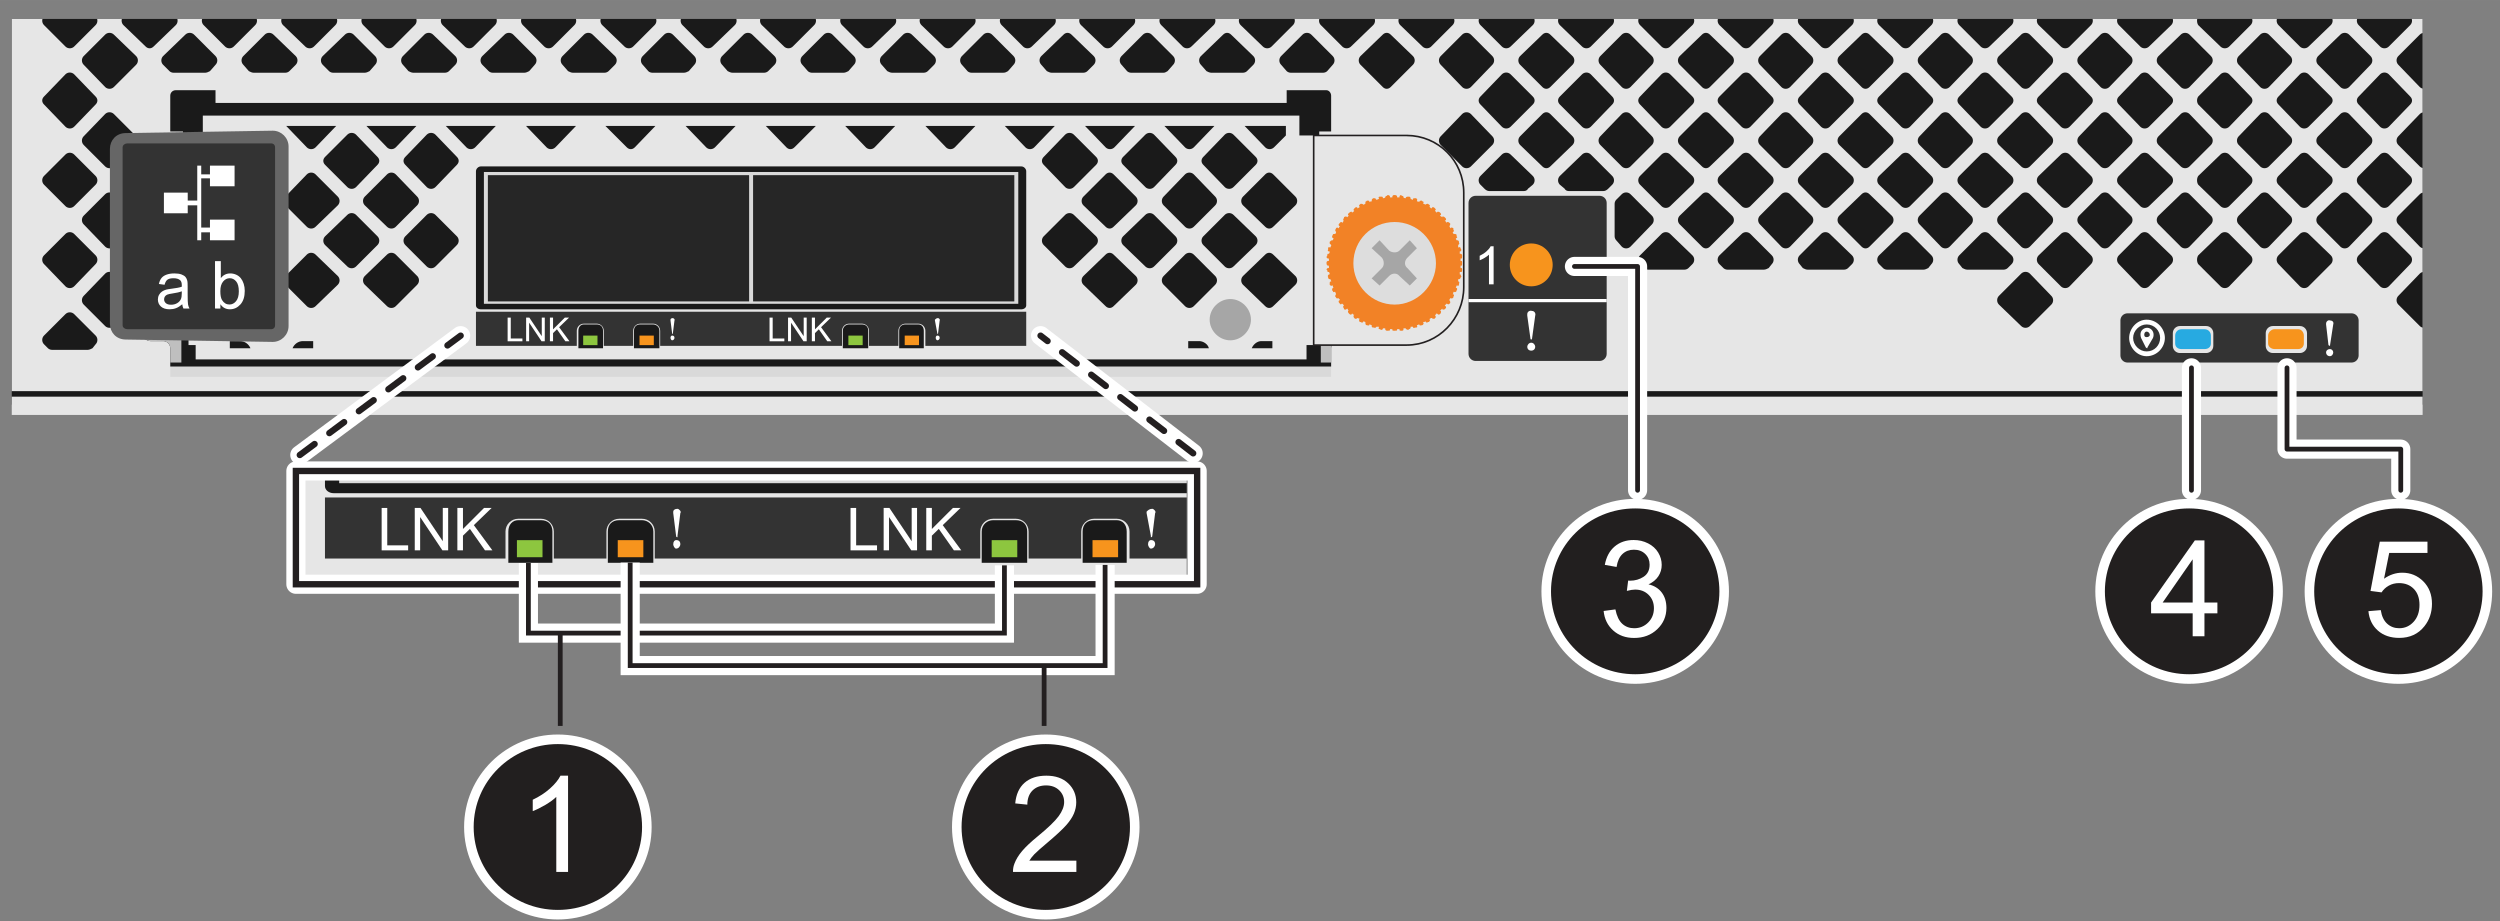 <?xml version="1.0" encoding="UTF-8"?><svg xmlns="http://www.w3.org/2000/svg" width="5.444in" height="2.006in" xmlns:xlink="http://www.w3.org/1999/xlink" viewBox="0 0 391.977 144.431"><rect x="0" y="0" width="391.977" height="144.431" fill="#808080" stroke="none"/><defs><clipPath id="b"><rect x="1.845" y="2.965" width="378" height="63.585" fill="none"/></clipPath><clipPath id="d"><rect x="46.182" y="73.602" width="139.898" height="17.484" fill="none"/></clipPath></defs><g id="a"><g clip-path="url(#b)"><rect x="-.211" y="-4.538" width="386.948" height="67.979" fill="#1a1a1a"/><path d="M386.774,62.196H-.828v2.863h387.601v-2.863Z" fill="#e6e6e6" fill-rule="evenodd"/><path d="M386.52-4.148H-.57v61.613h1.992v1.618h385.099V-4.148ZM-.996,61.325h387.815v-2.241H-.996v2.241Z" fill="#e6e6e6" fill-rule="evenodd"/><path d="M26.695,59.084h182.016v-1.618H26.695v1.618Z" fill="#d9d9d9" fill-rule="evenodd"/><path d="M33.791,14.14h-6.225c-.498,0-.871.373-.871.872v5.602h1.992v20.791h-1.992v3.112c0,.622-.498,1.12-1.121,1.12h-1.992c-.622,0-1.121.498-1.121,1.121v5.602c0,.622.498,1.12,1.121,1.12h1.992c.622,0,1.121.498,1.121,1.121v2.863h182.016v-2.863c0-.622.498-1.121,1.121-1.121h1.992c.623,0,1.121-.498,1.121-1.12v-5.602c0-.622-.498-1.121-1.121-1.121h-1.992c-.622,0-1.121-.498-1.121-1.12v-3.112h-1.867v-20.791h1.867v-5.602c0-.498-.373-.872-.747-.872h-6.225v1.992H33.791v-1.992" fill="#1a1a1a" fill-rule="evenodd"/><path d="M28.438,47.132v-3.486c0-.498-.373-.872-.871-.872h-.872v1.743c0,.623-.498,1.121-1.121,1.121h-1.992c-.622,0-1.121.498-1.121,1.121v5.602c0,.623.498,1.121,1.121,1.121h1.992c.623,0,1.121.498,1.121,1.121v2.241h1.743v-4.855h-4.482v-4.855h4.482M207.092,51.988v4.855h1.618v-2.241c0-.623.498-1.121,1.121-1.121h1.992c.622,0,1.121-.498,1.121-1.121v-5.602c0-.623-.498-1.121-1.121-1.121h-1.992c-.623,0-1.121-.498-1.121-1.121v-1.743h-.747c-.498,0-.872.373-.872.872v3.486h4.482v4.855h-4.482Z" fill="#bfbfbf" fill-rule="evenodd"/><path d="M280.671,38.666l3.361-3.486c.373-.373.373-.996,0-1.369l-3.361-3.361c-.373-.373-.996-.373-1.369,0l-3.361,3.361c-.373.373-.373.996,0,1.369l3.361,3.486c.373.373.996.373,1.369,0ZM280.671,26.092l3.361-3.361c.373-.373.373-.996,0-1.369l-3.361-3.486c-.373-.373-.996-.373-1.369,0l-3.361,3.486c-.373.373-.373.996,0,1.369l3.361,3.361c.373.373.996.373,1.369,0ZM280.671,13.642l3.361-3.486c.373-.373.373-.996,0-1.369l-3.361-3.361c-.373-.373-.996-.373-1.369,0l-3.361,3.361c-.373.373-.373.996,0,1.369l3.361,3.486c.373.373.996.373,1.369,0ZM380.767,38.666l3.486-3.486c.374-.373.374-.996,0-1.369l-3.486-3.361c-.373-.373-.996-.373-1.369,0l-3.362,3.361c-.373.373-.373.996,0,1.369l3.362,3.486c.373.373.996.373,1.369,0ZM380.767,13.642l3.486-3.486c.374-.373.374-.996,0-1.369l-3.486-3.361c-.373-.373-.996-.373-1.369,0l-3.362,3.361c-.373.373-.373.996,0,1.369l3.362,3.486c.373.373.996.373,1.369,0ZM380.767,26.092l3.486-3.361c.374-.373.374-.996,0-1.369l-3.486-3.486c-.373-.373-.996-.373-1.369,0l-3.362,3.486c-.373.373-.373.996,0,1.369l3.362,3.361c.373.373.996.373,1.369,0ZM380.767,51.116l3.486-3.361c.374-.373.374-.996,0-1.369l-3.486-3.486c-.373-.373-.996-.373-1.369,0l-3.362,3.486c-.373.373-.373.996,0,1.369l3.362,3.361c.373.373.996.373,1.369,0ZM374.542,19.867l3.361-3.486c.374-.373.374-.872,0-1.245l-3.361-3.486c-.373-.373-.996-.373-1.369,0l-3.362,3.486c-.373.373-.373.872,0,1.245l3.362,3.486c.373.373.996.373,1.369,0ZM374.542,32.317l3.361-3.361c.374-.373.374-.996,0-1.369l-3.361-3.361c-.373-.373-.996-.373-1.369,0l-3.362,3.361c-.373.373-.373.996,0,1.369l3.362,3.361c.373.373.996.373,1.369,0ZM374.542,44.891l3.361-3.486c.374-.373.374-.996,0-1.369l-3.361-3.361c-.373-.373-.996-.373-1.369,0l-3.362,3.361c-.373.373-.373.996,0,1.369l3.362,3.486c.373.373.996.373,1.369,0ZM368.317,13.642l3.361-3.486c.374-.373.374-.996,0-1.369l-3.361-3.361c-.373-.373-.996-.373-1.369,0l-3.486,3.361c-.373.373-.373.996,0,1.369l3.486,3.486c.373.373.996.373,1.369,0ZM368.317,38.666l3.361-3.486c.374-.373.374-.996,0-1.369l-3.361-3.361c-.373-.373-.996-.373-1.369,0l-3.486,3.361c-.373.373-.373.996,0,1.369l3.486,3.486c.373.373.996.373,1.369,0ZM368.317,26.092l3.361-3.361c.374-.373.374-.996,0-1.369l-3.361-3.486c-.373-.373-.996-.373-1.369,0l-3.486,3.486c-.373.373-.373.996,0,1.369l3.486,3.361c.373.373.996.373,1.369,0ZM374.542,7.293l3.361-3.361c.374-.373.374-.996,0-1.369l-3.361-3.361c-.373-.373-.996-.373-1.369,0l-3.362,3.361c-.373.373-.373.996,0,1.369l3.362,3.361c.373.373.996.373,1.369,0ZM361.968,32.317l3.486-3.361c.374-.373.374-.996,0-1.369l-3.486-3.361c-.373-.373-.996-.373-1.369,0l-3.361,3.361c-.373.373-.373.996,0,1.369l3.361,3.361c.374.373.996.373,1.369,0ZM361.968,19.867l3.486-3.486c.374-.373.374-.872,0-1.245l-3.486-3.486c-.373-.373-.996-.373-1.369,0l-3.361,3.486c-.373.373-.373.872,0,1.245l3.361,3.486c.374.373.996.373,1.369,0ZM361.968,44.891l3.486-3.486c.374-.373.374-.996,0-1.369l-3.486-3.361c-.373-.373-.996-.373-1.369,0l-3.361,3.361c-.373.373-.373.996,0,1.369l3.361,3.486c.374.373.996.373,1.369,0ZM355.743,38.666l3.361-3.486c.374-.373.374-.996,0-1.369l-3.361-3.361c-.373-.373-.996-.373-1.369,0l-3.361,3.361c-.373.373-.373.996,0,1.369l3.361,3.486c.374.373.996.373,1.369,0ZM355.743,26.092l3.361-3.361c.374-.373.374-.996,0-1.369l-3.361-3.486c-.373-.373-.996-.373-1.369,0l-3.361,3.486c-.373.373-.373.996,0,1.369l3.361,3.361c.374.373.996.373,1.369,0ZM355.743,13.642l3.361-3.486c.374-.373.374-.996,0-1.369l-3.361-3.361c-.373-.373-.996-.373-1.369,0l-3.361,3.361c-.373.373-.373.996,0,1.369l3.361,3.486c.374.373.996.373,1.369,0ZM361.968,7.293l3.486-3.361c.374-.373.374-.996,0-1.369l-3.486-3.361c-.373-.373-.996-.373-1.369,0l-3.361,3.361c-.373.373-.373.996,0,1.369l3.361,3.361c.374.373.996.373,1.369,0ZM349.518,32.317l3.361-3.361c.374-.373.374-.996,0-1.369l-3.361-3.361c-.373-.373-.996-.373-1.369,0l-3.486,3.361c-.249.373-.249.996,0,1.369l3.486,3.361c.374.373.996.373,1.369,0ZM349.518,19.867l3.361-3.486c.374-.373.374-.872,0-1.245l-3.361-3.486c-.373-.373-.996-.373-1.369,0l-3.486,3.486c-.249.373-.249.872,0,1.245l3.486,3.486c.374.373.996.373,1.369,0ZM349.518,44.891l3.361-3.486c.374-.373.374-.996,0-1.369l-3.361-3.361c-.373-.373-.996-.373-1.369,0l-3.486,3.361c-.249.373-.249.996,0,1.369l3.486,3.486c.374.373.996.373,1.369,0ZM343.293,13.642l3.361-3.486c.374-.373.374-.996,0-1.369l-3.361-3.361c-.373-.373-.996-.373-1.369,0l-3.486,3.361c-.373.373-.373.996,0,1.369l3.486,3.486c.374.373.996.373,1.369,0ZM343.293,26.092l3.361-3.361c.374-.373.374-.996,0-1.369l-3.361-3.486c-.373-.373-.996-.373-1.369,0l-3.486,3.486c-.373.373-.373.996,0,1.369l3.486,3.361c.374.373.996.373,1.369,0ZM343.293,38.666l3.361-3.486c.374-.373.374-.996,0-1.369l-3.361-3.361c-.373-.373-.996-.373-1.369,0l-3.486,3.361c-.373.373-.373.996,0,1.369l3.486,3.486c.374.373.996.373,1.369,0ZM349.518,7.293l3.361-3.361c.374-.373.374-.996,0-1.369l-3.361-3.361c-.373-.373-.996-.373-1.369,0l-3.486,3.361c-.249.373-.249.996,0,1.369l3.486,3.361c.374.373.996.373,1.369,0ZM336.944,32.317l3.486-3.361c.374-.373.374-.996,0-1.369l-3.486-3.361c-.373-.373-.996-.373-1.369,0l-3.361,3.361c-.373.373-.373.996,0,1.369l3.361,3.361c.374.373.996.373,1.369,0ZM336.944,44.891l3.486-3.486c.374-.373.374-.996,0-1.369l-3.486-3.361c-.373-.373-.996-.373-1.369,0l-3.361,3.361c-.373.373-.373.996,0,1.369l3.361,3.486c.374.373.996.373,1.369,0ZM330.719,13.642l3.361-3.486c.374-.373.374-.996,0-1.369l-3.361-3.361c-.373-.373-.996-.373-1.369,0l-3.361,3.361c-.373.373-.373.996,0,1.369l3.361,3.486c.374.373.996.373,1.369,0ZM324.494,19.867l3.361-3.486c.374-.373.374-.872,0-1.245l-3.361-3.486c-.373-.373-.996-.373-1.369,0l-3.486,3.486c-.373.373-.373.872,0,1.245l3.486,3.486c.374.373.996.373,1.369,0ZM324.494,7.293l3.361-3.361c.374-.373.374-.996,0-1.369l-3.361-3.361c-.373-.373-.996-.373-1.369,0l-3.486,3.361c-.373.373-.373.996,0,1.369l3.486,3.361c.374.373.996.373,1.369,0ZM318.269,13.642l3.361-3.486c.374-.373.374-.996,0-1.369l-3.361-3.361c-.373-.373-.996-.373-1.369,0l-3.486,3.361c-.373.373-.373.996,0,1.369l3.486,3.486c.374.373.996.373,1.369,0ZM311.92,19.867l3.486-3.486c.374-.373.374-.872,0-1.245l-3.486-3.486c-.373-.373-.996-.373-1.369,0l-3.361,3.486c-.373.373-.373.872,0,1.245l3.361,3.486c.373.373.996.373,1.369,0ZM311.92,7.293l3.486-3.361c.374-.373.374-.996,0-1.369l-3.486-3.361c-.373-.373-.996-.373-1.369,0l-3.361,3.361c-.373.373-.373.996,0,1.369l3.361,3.361c.373.373.996.373,1.369,0ZM305.695,13.642l3.361-3.486c.373-.373.373-.996,0-1.369l-3.361-3.361c-.373-.373-.996-.373-1.369,0l-3.361,3.361c-.373.373-.373.996,0,1.369l3.361,3.486c.373.373.996.373,1.369,0ZM330.719,38.666l3.361-3.486c.374-.373.374-.996,0-1.369l-3.361-3.361c-.373-.373-.996-.373-1.369,0l-3.361,3.361c-.373.373-.373.996,0,1.369l3.361,3.486c.374.373.996.373,1.369,0ZM324.494,44.891l3.361-3.486c.374-.373.374-.996,0-1.369l-3.361-3.361c-.373-.373-.996-.373-1.369,0l-3.486,3.361c-.373.373-.373.996,0,1.369l3.486,3.486c.374.373.996.373,1.369,0ZM318.269,38.666l3.361-3.486c.374-.373.374-.996,0-1.369l-3.361-3.361c-.373-.373-.996-.373-1.369,0l-3.486,3.361c-.373.373-.373.996,0,1.369l3.486,3.486c.374.373.996.373,1.369,0ZM318.269,51.116l3.361-3.361c.374-.373.374-.996,0-1.369l-3.361-3.486c-.373-.373-.996-.373-1.369,0l-3.486,3.486c-.373.373-.373.996,0,1.369l3.486,3.361c.374.373.996.373,1.369,0ZM311.92,32.317l3.486-3.361c.374-.373.374-.996,0-1.369l-3.486-3.361c-.373-.373-.996-.373-1.369,0l-3.361,3.361c-.373.373-.373.996,0,1.369l3.361,3.361c.373.373.996.373,1.369,0ZM305.695,26.092l3.361-3.361c.373-.373.373-.996,0-1.369l-3.361-3.486c-.373-.373-.996-.373-1.369,0l-3.361,3.486c-.373.373-.373.996,0,1.369l3.361,3.361c.373.373.996.373,1.369,0ZM308.434,42.277h5.727c.249,0,.498-.125.622-.249l.622-.622c.374-.373.374-.996,0-1.369l-3.486-3.361c-.373-.373-.996-.373-1.369,0l-3.361,3.361c-.373.373-.373.996,0,1.369l.498.622c.249.124.498.249.747.249ZM305.695,38.666l3.361-3.486c.373-.373.373-.996,0-1.369l-3.361-3.361c-.373-.373-.996-.373-1.369,0l-3.361,3.361c-.373.373-.373.996,0,1.369l3.361,3.486c.373.373.996.373,1.369,0ZM330.719,26.092l3.361-3.361c.374-.373.374-.996,0-1.369l-3.361-3.486c-.373-.373-.996-.373-1.369,0l-3.361,3.486c-.373.373-.373.996,0,1.369l3.361,3.361c.374.373.996.373,1.369,0ZM324.494,32.317l3.361-3.361c.374-.373.374-.996,0-1.369l-3.361-3.361c-.373-.373-.996-.373-1.369,0l-3.486,3.361c-.373.373-.373.996,0,1.369l3.486,3.361c.374.373.996.373,1.369,0ZM318.269,26.092l3.361-3.361c.374-.373.374-.996,0-1.369l-3.361-3.486c-.373-.373-.996-.373-1.369,0l-3.486,3.486c-.373.373-.373.996,0,1.369l3.486,3.361c.374.373.996.373,1.369,0ZM336.944,7.293l3.486-3.361c.374-.373.374-.996,0-1.369l-3.486-3.361c-.373-.373-.996-.373-1.369,0l-3.361,3.361c-.373.373-.373.996,0,1.369l3.361,3.361c.374.373.996.373,1.369,0ZM336.944,19.867l3.486-3.486c.374-.373.374-.872,0-1.245l-3.486-3.486c-.373-.373-.996-.373-1.369,0l-3.361,3.486c-.373.373-.373.872,0,1.245l3.361,3.486c.374.373.996.373,1.369,0ZM302.334,42.028l.498-.622c.373-.373.373-.996,0-1.369l-3.361-3.361c-.373-.373-.996-.373-1.369,0l-3.486,3.361c-.373.373-.373.996,0,1.369l.622.622c.124.124.374.249.623.249h5.727c.249,0,.498-.125.747-.249ZM299.47,19.867l3.361-3.486c.373-.373.373-.872,0-1.245l-3.361-3.486c-.373-.373-.996-.373-1.369,0l-3.486,3.486c-.373.373-.373.872,0,1.245l3.486,3.486c.373.373.996.373,1.369,0ZM299.47,32.317l3.361-3.361c.373-.373.373-.996,0-1.369l-3.361-3.361c-.373-.373-.996-.373-1.369,0l-3.486,3.361c-.373.373-.373.996,0,1.369l3.486,3.361c.373.373.996.373,1.369,0ZM293.121,13.642l3.486-3.486c.373-.373.373-.996,0-1.369l-3.486-3.361c-.373-.373-.872-.373-1.245,0l-3.486,3.361c-.373.373-.373.996,0,1.369l3.486,3.486c.373.373.872.373,1.245,0ZM293.121,38.666l3.486-3.486c.373-.373.373-.996,0-1.369l-3.486-3.361c-.373-.373-.872-.373-1.245,0l-3.486,3.361c-.373.373-.373.996,0,1.369l3.486,3.486c.373.373.872.373,1.245,0ZM299.47,7.293l3.361-3.361c.373-.373.373-.996,0-1.369l-3.361-3.361c-.373-.373-.996-.373-1.369,0l-3.486,3.361c-.373.373-.373.996,0,1.369l3.486,3.361c.373.373.996.373,1.369,0ZM293.121,26.092l3.486-3.361c.373-.373.373-.996,0-1.369l-3.486-3.486c-.373-.373-.872-.373-1.245,0l-3.486,3.486c-.373.373-.373.996,0,1.369l3.486,3.361c.373.373.872.373,1.245,0ZM286.896,32.317l3.486-3.361c.373-.373.373-.996,0-1.369l-3.486-3.361c-.373-.373-.996-.373-1.369,0l-3.361,3.361c-.373.373-.373.996,0,1.369l3.361,3.361c.373.373.996.373,1.369,0ZM286.896,7.293l3.486-3.361c.373-.373.373-.996,0-1.369l-3.486-3.361c-.373-.373-.996-.373-1.369,0l-3.361,3.361c-.373.373-.373.996,0,1.369l3.361,3.361c.373.373.996.373,1.369,0ZM286.896,19.867l3.486-3.486c.373-.373.373-.872,0-1.245l-3.486-3.486c-.373-.373-.996-.373-1.369,0l-3.361,3.486c-.373.373-.373.872,0,1.245l3.361,3.486c.373.373.996.373,1.369,0ZM289.759,42.028l.622-.622c.373-.373.373-.996,0-1.369l-3.486-3.361c-.373-.373-.996-.373-1.369,0l-3.361,3.361c-.373.373-.373.996,0,1.369l.498.622c.249.124.498.249.747.249h5.727c.249,0,.498-.125.623-.249Z" fill="#1a1a1a" fill-rule="evenodd"/><path d="M152.313,11.401h4.98c.374,0,.498-.124.747-.249l.871-.996c.374-.373.374-.996,0-1.369l-3.361-3.361c-.373-.373-.996-.373-1.369,0l-3.361,3.361c-.373.374-.373.996,0,1.369l.871.996c.124.124.374.249.622.249M149.325,7.293l3.361-3.362c.374-.373.374-.996,0-1.369l-3.361-3.361c-.373-.373-.996-.373-1.369,0l-3.486,3.361c-.374.374-.374.996,0,1.369l3.486,3.362c.374.373.996.373,1.369,0ZM139.863,11.401h4.98c.249,0,.498-.124.622-.249l.996-.996c.374-.373.374-.996,0-1.369l-3.486-3.361c-.373-.373-.996-.373-1.369,0l-3.361,3.361c-.374.374-.374.996,0,1.369l.871.996c.249.124.498.249.747.249ZM136.751,7.293l3.486-3.362c.374-.373.374-.996,0-1.369l-3.486-3.361c-.373-.373-.996-.373-1.369,0l-3.361,3.361c-.374.374-.374.996,0,1.369l3.361,3.362c.374.373.996.373,1.369,0ZM133.016,11.152l.871-.996c.374-.373.374-.996,0-1.369l-3.361-3.361c-.373-.373-.996-.373-1.369,0l-3.361,3.361c-.374.374-.374.996,0,1.369l.871.996c.124.124.374.249.622.249h4.98c.249,0,.498-.124.747-.249ZM124.301,7.293l3.361-3.362c.374-.373.374-.996,0-1.369l-3.361-3.361c-.373-.373-.996-.373-1.369,0l-3.486,3.361c-.374.374-.374.996,0,1.369l3.486,3.362c.374.373.996.373,1.369,0ZM114.839,11.401h4.98c.249,0,.498-.124.622-.249l.996-.996c.374-.373.374-.996,0-1.369l-3.486-3.361c-.374-.373-.996-.373-1.369,0l-3.361,3.361c-.374.374-.374.996,0,1.369l.871.996c.249.124.498.249.747.249ZM111.727,7.293l3.486-3.362c.374-.373.374-.996,0-1.369l-3.486-3.361c-.374-.373-.996-.373-1.369,0l-3.361,3.361c-.374.374-.374.996,0,1.369l3.361,3.362c.373.373.996.373,1.369,0ZM102.265,11.401h4.98c.249,0,.498-.124.747-.249l.871-.996c.373-.373.373-.996,0-1.369l-3.361-3.361c-.374-.373-.996-.373-1.369,0l-3.361,3.361c-.374.374-.374.996,0,1.369l.871.996c.124.124.373.249.622.249ZM99.277,7.293l3.361-3.362c.373-.373.373-.996,0-1.369l-3.361-3.361c-.374-.373-.996-.373-1.369,0l-3.486,3.361c-.374.374-.374.996,0,1.369l3.486,3.362c.373.373.996.373,1.369,0ZM89.815,11.401h4.98c.249,0,.498-.124.622-.249l.996-.996c.373-.373.373-.996,0-1.369l-3.486-3.361c-.374-.373-.996-.373-1.369,0l-3.361,3.361c-.374.374-.374.996,0,1.369l.871.996c.249.124.498.249.747.249ZM86.703,7.293l3.361-3.362c.373-.373.373-.996,0-1.369l-3.361-3.361c-.374-.373-.996-.373-1.369,0l-3.361,3.361c-.374.374-.374.996,0,1.369l3.361,3.362c.373.373.996.373,1.369,0ZM77.241,11.401h4.98c.249,0,.498-.124.747-.249l.871-.996c.373-.373.373-.996,0-1.369l-3.361-3.361c-.374-.373-.996-.373-1.369,0l-3.486,3.361c-.374.374-.374.996,0,1.369l.996.996c.124.124.373.249.622.249ZM74.253,7.293l3.361-3.362c.373-.373.373-.996,0-1.369l-3.361-3.361c-.374-.373-.996-.373-1.369,0l-3.486,3.361c-.374.374-.374.996,0,1.369l3.486,3.362c.373.373.996.373,1.369,0ZM64.791,11.401h4.98c.249,0,.498-.124.622-.249l.996-.996c.373-.373.373-.996,0-1.369l-3.486-3.361c-.374-.373-.996-.373-1.369,0l-3.361,3.361c-.374.374-.374.996,0,1.369l.871.996c.249.124.498.249.747.249ZM61.679,7.293l3.361-3.362c.373-.373.373-.996,0-1.369l-3.361-3.361c-.374-.373-.996-.373-1.369,0l-3.361,3.361c-.374.374-.374.996,0,1.369l3.361,3.362c.373.373.996.373,1.369,0ZM57.944,11.152l.871-.996c.373-.373.373-.996,0-1.369l-3.361-3.361c-.374-.373-.996-.373-1.369,0l-3.486,3.361c-.373.374-.373.996,0,1.369l.996.996c.125.124.374.249.622.249h4.98c.249,0,.498-.124.747-.249ZM49.229,7.293l3.361-3.362c.373-.373.373-.996,0-1.369l-3.361-3.361c-.374-.373-.996-.373-1.369,0l-3.486,3.361c-.373.374-.373.996,0,1.369l3.486,3.362c.373.373.996.373,1.369,0ZM45.369,11.152l.996-.996c.373-.373.373-.996,0-1.369l-3.486-3.361c-.374-.373-.996-.373-1.369,0l-3.361,3.361c-.373.374-.373.996,0,1.369l.871.996c.249.124.498.249.747.249h4.98c.249,0,.498-.124.622-.249ZM36.655,7.293l3.361-3.362c.373-.373.373-.996,0-1.369l-3.361-3.361c-.374-.373-.996-.373-1.369,0l-3.361,3.361c-.373.374-.373.996,0,1.369l3.361,3.362c.373.373.996.373,1.369,0ZM32.92,11.152l.872-.996c.373-.373.373-.996,0-1.369l-3.361-3.361c-.374-.373-.996-.373-1.369,0l-3.486,3.361c-.374.374-.374.996,0,1.369l.996.996c.124.124.374.249.622.249h4.98c.249,0,.498-.124.747-.249ZM24.08,7.293l3.486-3.362c.373-.373.373-.996,0-1.369l-3.486-3.361c-.374-.373-.871-.373-1.245,0l-3.486,3.361c-.374.374-.374.996,0,1.369l3.486,3.362c.373.373.871.373,1.245,0ZM18.602,43.646l-.747-.747c-.374-.373-.996-.373-1.369,0l-3.361,3.486c-.374.373-.374.996,0,1.369l3.361,3.362c.373.373.996.373,1.369,0l.747-.747c.124-.124.249-.373.249-.622v-5.478c0-.249-.124-.498-.249-.622ZM17.855,26.092l3.486-3.362c.373-.373.373-.996,0-1.369l-3.486-3.486c-.374-.373-.996-.373-1.369,0l-3.361,3.486c-.374.373-.374.996,0,1.369l3.361,3.362c.373.373.996.373,1.369,0ZM17.855,13.642l3.486-3.486c.373-.373.373-.996,0-1.369l-3.486-3.361c-.374-.373-.996-.373-1.369,0l-3.361,3.361c-.374.374-.374.996,0,1.369l3.361,3.486c.373.373.996.373,1.369,0ZM17.855,38.666l3.486-3.486c.373-.373.373-.996,0-1.369l-3.486-3.362c-.374-.373-.996-.373-1.369,0l-3.361,3.362c-.374.373-.374.996,0,1.369l3.361,3.486c.373.373.996.373,1.369,0ZM11.63,19.867l3.361-3.486c.373-.373.373-.871,0-1.245l-3.361-3.486c-.374-.373-.996-.373-1.369,0l-3.361,3.486c-.374.373-.374.871,0,1.245l3.361,3.486c.373.373.996.373,1.369,0ZM11.63,44.891l3.361-3.486c.373-.373.373-.996,0-1.369l-3.361-3.362c-.374-.373-.996-.373-1.369,0l-3.361,3.362c-.374.373-.374.996,0,1.369l3.361,3.486c.373.373.996.373,1.369,0ZM11.63,32.317l3.361-3.362c.373-.373.373-.996,0-1.369l-3.361-3.362c-.374-.373-.996-.373-1.369,0l-3.361,3.362c-.374.373-.374.996,0,1.369l3.361,3.362c.373.373.996.373,1.369,0ZM14.494,54.602l.498-.623c.373-.373.373-.996,0-1.369l-3.361-3.361c-.374-.374-.996-.374-1.369,0l-3.361,3.361c-.374.373-.374.996,0,1.369l.622.623c.124.124.373.249.622.249h5.602c.249,0,.498-.124.747-.249ZM11.63,7.293l3.361-3.362c.373-.373.373-.996,0-1.369l-3.361-3.361c-.374-.373-.996-.373-1.369,0l-3.361,3.361c-.374.374-.374.996,0,1.369l3.361,3.362c.373.373.996.373,1.369,0ZM277.309,42.028l.498-.623c.373-.373.373-.996,0-1.369l-3.362-3.362c-.373-.373-.996-.373-1.369,0l-3.486,3.362c-.373.373-.373.996,0,1.369l.623.623c.124.124.373.249.622.249h5.727c.249,0,.498-.124.747-.249ZM274.446,19.867l3.362-3.486c.373-.373.373-.871,0-1.245l-3.362-3.486c-.373-.373-.996-.373-1.369,0l-3.486,3.486c-.373.373-.373.871,0,1.245l3.486,3.486c.373.373.996.373,1.369,0ZM274.446,7.293l3.362-3.362c.373-.373.373-.996,0-1.369l-3.362-3.361c-.373-.373-.996-.373-1.369,0l-3.486,3.361c-.373.374-.373.996,0,1.369l3.486,3.362c.373.373.996.373,1.369,0ZM274.446,32.317l3.362-3.362c.373-.373.373-.996,0-1.369l-3.362-3.362c-.373-.373-.996-.373-1.369,0l-3.486,3.362c-.373.373-.373.996,0,1.369l3.486,3.362c.373.373.996.373,1.369,0ZM268.097,26.092l3.486-3.362c.373-.373.373-.996,0-1.369l-3.486-3.486c-.373-.373-.871-.373-1.245,0l-3.486,3.486c-.373.373-.373.996,0,1.369l3.486,3.362c.373.373.871.373,1.245,0ZM268.097,38.666l3.486-3.486c.373-.373.373-.996,0-1.369l-3.486-3.362c-.373-.373-.871-.373-1.245,0l-3.486,3.362c-.373.373-.373.996,0,1.369l3.486,3.486c.373.373.871.373,1.245,0ZM268.097,13.642l3.486-3.486c.373-.373.373-.996,0-1.369l-3.486-3.361c-.373-.373-.871-.373-1.245,0l-3.486,3.361c-.373.374-.373.996,0,1.369l3.486,3.486c.373.373.871.373,1.245,0ZM261.872,19.867l3.486-3.486c.373-.373.373-.871,0-1.245l-3.486-3.486c-.373-.373-.996-.373-1.369,0l-3.362,3.486c-.373.373-.373.871,0,1.245l3.362,3.486c.373.373.996.373,1.369,0ZM261.872,32.317l3.486-3.362c.373-.373.373-.996,0-1.369l-3.486-3.362c-.373-.373-.996-.373-1.369,0l-3.362,3.362c-.373.373-.373.996,0,1.369l3.362,3.362c.373.373.996.373,1.369,0ZM264.735,42.028l.623-.623c.373-.373.373-.996,0-1.369l-3.486-3.362c-.373-.373-.996-.373-1.369,0l-3.362,3.362c-.373.373-.373.996,0,1.369l.498.623c.249.124.498.249.747.249h5.727c.249,0,.498-.124.622-.249ZM249.422,7.293l3.361-3.362c.374-.373.374-.996,0-1.369l-3.361-3.361c-.373-.373-.996-.373-1.369,0l-3.486,3.361c-.373.374-.373.996,0,1.369l3.486,3.362c.373.373.996.373,1.369,0ZM236.848,7.293l3.486-3.362c.373-.373.373-.996,0-1.369l-3.486-3.361c-.373-.373-.996-.373-1.369,0l-3.361,3.361c-.373.374-.373.996,0,1.369l3.361,3.362c.374.373.996.373,1.369,0ZM224.398,7.293l3.361-3.362c.374-.373.374-.996,0-1.369l-3.361-3.361c-.373-.373-.996-.373-1.369,0l-3.486,3.361c-.373.374-.373.996,0,1.369l3.486,3.362c.374.373.996.373,1.369,0ZM253.157,31.943v5.104c0,.249.124.498.249.622l.872.996c.373.373.996.373,1.369,0l3.361-3.486c.374-.373.374-.996,0-1.369l-3.361-3.362c-.373-.373-.996-.373-1.369,0l-.872.872c-.124.124-.249.373-.249.622ZM255.647,26.092l3.361-3.362c.374-.373.374-.996,0-1.369l-3.361-3.486c-.373-.373-.996-.373-1.369,0l-3.362,3.486c-.373.373-.373.996,0,1.369l3.362,3.362c.373.373.996.373,1.369,0ZM245.936,29.951h5.478c.249,0,.498-.124.747-.373l.622-.623c.374-.373.374-.996,0-1.369l-3.361-3.362c-.373-.373-.996-.373-1.369,0l-3.486,3.362c-.373.373-.373.996,0,1.369l.747.623c.124.249.373.373.622.373ZM243.072,26.092l3.486-3.362c.373-.373.373-.996,0-1.369l-3.486-3.486c-.373-.373-.871-.373-1.245,0l-3.486,3.486c-.373.373-.373.996,0,1.369l3.486,3.362c.373.373.871.373,1.245,0ZM236.848,19.867l3.486-3.486c.373-.373.373-.871,0-1.245l-3.486-3.486c-.373-.373-.996-.373-1.369,0l-3.361,3.486c-.373.373-.373.871,0,1.245l3.361,3.486c.374.373.996.373,1.369,0ZM230.623,13.642l3.361-3.486c.374-.373.374-.996,0-1.369l-3.361-3.361c-.373-.373-.996-.373-1.369,0l-3.361,3.361c-.373.374-.373.996,0,1.369l3.361,3.486c.374.373.996.373,1.369,0ZM218.048,13.642l3.486-3.486c.374-.373.374-.996,0-1.369l-3.486-3.361c-.373-.373-.871-.373-1.245,0l-3.486,3.361c-.373.374-.373.996,0,1.369l3.486,3.486c.374.373.872.373,1.245,0ZM233.486,29.951h5.478c.249,0,.498-.124.622-.373l.747-.623c.373-.373.373-.996,0-1.369l-3.486-3.362c-.373-.373-.996-.373-1.369,0l-3.361,3.362c-.373.373-.373.996,0,1.369l.623.623c.249.249.498.373.747.373ZM230.623,26.092l3.361-3.362c.374-.373.374-.996,0-1.369l-3.361-3.486c-.373-.373-.996-.373-1.369,0l-3.361,3.486c-.373.373-.373.996,0,1.369l3.361,3.362c.374.373.996.373,1.369,0ZM255.647,13.642l3.361-3.486c.374-.373.374-.996,0-1.369l-3.361-3.361c-.373-.373-.996-.373-1.369,0l-3.362,3.361c-.373.374-.373.996,0,1.369l3.362,3.486c.373.373.996.373,1.369,0ZM249.422,19.867l3.361-3.486c.374-.373.374-.871,0-1.245l-3.361-3.486c-.373-.373-.996-.373-1.369,0l-3.486,3.486c-.373.373-.373.871,0,1.245l3.486,3.486c.373.373.996.373,1.369,0ZM243.072,13.642l3.486-3.486c.373-.373.373-.996,0-1.369l-3.486-3.361c-.373-.373-.871-.373-1.245,0l-3.486,3.361c-.373.374-.373.996,0,1.369l3.486,3.486c.373.373.871.373,1.245,0ZM261.872,7.293l3.486-3.362c.373-.373.373-.996,0-1.369l-3.486-3.361c-.373-.373-.996-.373-1.369,0l-3.362,3.361c-.373.374-.373.996,0,1.369l3.362,3.362c.373.373.996.373,1.369,0ZM211.823,7.293l3.486-3.362c.374-.373.374-.996,0-1.369l-3.486-3.361c-.373-.373-.996-.373-1.369,0l-3.361,3.361c-.373.374-.373.996,0,1.369l3.361,3.362c.374.373.996.373,1.369,0ZM202.362,11.401h5.104c.249,0,.498-.124.623-.249l.871-.996c.374-.373.374-.996,0-1.369l-3.361-3.361c-.373-.373-.996-.373-1.369,0l-3.361,3.361c-.373.374-.373.996,0,1.369l.872.996c.124.124.373.249.622.249ZM199.374,7.293l3.361-3.362c.374-.373.374-.996,0-1.369l-3.361-3.361c-.373-.373-.996-.373-1.369,0l-3.486,3.361c-.373.374-.373.996,0,1.369l3.486,3.362c.374.373.996.373,1.369,0ZM195.514,11.152l.996-.996c.374-.373.374-.996,0-1.369l-3.486-3.361c-.373-.373-.871-.373-1.245,0l-3.486,3.361c-.373.374-.373.996,0,1.369l.872.996c.249.124.498.249.747.249h4.98c.249,0,.498-.124.623-.249ZM186.799,7.293l3.486-3.362c.374-.373.374-.996,0-1.369l-3.486-3.361c-.373-.373-.996-.373-1.369,0l-3.361,3.361c-.373.374-.373.996,0,1.369l3.361,3.362c.373.373.996.373,1.369,0ZM183.064,11.152l.872-.996c.373-.373.373-.996,0-1.369l-3.361-3.361c-.373-.373-.996-.373-1.369,0l-3.361,3.361c-.373.374-.373.996,0,1.369l.871.996c.124.124.374.249.622.249h5.104c.249,0,.373-.124.622-.249ZM174.349,7.293l3.361-3.362c.373-.373.373-.996,0-1.369l-3.361-3.361c-.373-.373-.996-.373-1.369,0l-3.486,3.361c-.373.374-.373.996,0,1.369l3.486,3.362c.373.373.996.373,1.369,0ZM170.49,11.152l.996-.996c.373-.373.373-.996,0-1.369l-3.486-3.361c-.373-.373-.871-.373-1.245,0l-3.486,3.361c-.373.374-.373.996,0,1.369l.871.996c.249.124.498.249.747.249h4.98c.249,0,.498-.124.622-.249ZM161.775,7.293l3.486-3.362c.373-.373.373-.996,0-1.369l-3.486-3.361c-.373-.373-.996-.373-1.369,0l-3.361,3.361c-.373.374-.373.996,0,1.369l3.361,3.362c.374.373.996.373,1.369,0Z" fill="#1a1a1a" fill-rule="evenodd"/><path d="M333.583,56.843h35.108c.623,0,1.121-.498,1.121-1.121v-5.478c0-.622-.498-1.121-1.121-1.121h-35.108c-.623,0-1.121.498-1.121,1.121v5.478c0,.623.498,1.121,1.121,1.121M231.37,56.594h19.422c.623,0,1.121-.498,1.121-1.121v-23.655c0-.622-.498-1.121-1.121-1.121h-19.422c-.622,0-1.121.498-1.121,1.121v23.655c0,.623.498,1.121,1.121,1.121Z" fill="#333" fill-rule="evenodd"/><path d="M230.249,47.381h21.663v-.498h-21.663v.498ZM239.462,49.498l.498,3.61q0,.124.124.124t.124-.124l.498-3.61c.124-.373-.125-.747-.498-.747-.373-.124-.747.124-.747.498v.249ZM240.707,54.353c0-.249-.249-.622-.623-.622s-.622.373-.622.622c0,.374.249.623.622.623s.623-.249.623-.623ZM339.434,52.984c0-1.494-1.245-2.863-2.863-2.863-1.494,0-2.739,1.369-2.739,2.863s1.245,2.863,2.739,2.863c1.618,0,2.863-1.369,2.863-2.863ZM338.687,52.984c0,1.12-.872,2.116-2.117,2.116-1.121,0-2.116-.996-2.116-2.116s.996-2.117,2.116-2.117c1.245,0,2.117.996,2.117,2.117ZM337.069,52.485c0,.249-.249.373-.498.373s-.373-.124-.373-.373.124-.498.373-.498.498.249.498.498ZM335.699,52.984l.747,1.494q.124.124.249.124v-.124l.872-1.494c.249-.623,0-1.245-.498-1.494-.498-.249-1.121,0-1.369.498-.124.249-.124.622,0,.996ZM364.707,50.867l.374,3.237q.124.124.249.124v-.124l.498-3.237c.124-.373-.124-.622-.498-.622-.249-.124-.623.124-.623.498v.124ZM365.828,55.224c0-.249-.249-.498-.498-.498-.374,0-.623.249-.623.498,0,.373.249.622.623.622.249,0,.498-.249.498-.622Z" fill="#fff" fill-rule="evenodd"/><path d="M356.366,55.349h4.233c.622,0,1.121-.498,1.121-1.121v-1.992c0-.623-.498-1.121-1.121-1.121h-4.233c-.622,0-1.121.498-1.121,1.121v1.992c0,.623.498,1.121,1.121,1.121M341.799,55.349h4.108c.623,0,1.121-.498,1.121-1.121v-1.992c0-.623-.498-1.121-1.121-1.121h-4.108c-.622,0-1.121.498-1.121,1.121v1.992c0,.623.498,1.121,1.121,1.121Z" fill="#e6e6e6" fill-rule="evenodd"/><path d="M356.615,54.726h3.735c.498,0,.872-.373.872-.871v-1.245c0-.498-.373-.996-.872-.996h-3.735c-.498,0-.996.498-.996.996v1.245c0,.498.498.871.996.871M243.446,41.53c0-1.867-1.494-3.361-3.361-3.361s-3.361,1.494-3.361,3.361,1.494,3.361,3.361,3.361,3.361-1.494,3.361-3.361Z" fill="#f7941d" fill-rule="evenodd"/><path d="M205.972,21.236v32.867h14.566c4.98,0,8.964-4.108,8.964-9.088v-14.815c0-4.98-3.984-8.964-8.964-8.964h-14.566" fill="#e6e6e6" fill-rule="evenodd"/><path d="M222.157,43.646l-1.494-1.618c-.498-.373-.498-1.121,0-1.618l1.494-1.494-1.121-1.245-1.618,1.618c-.373.373-1.12.373-1.618,0l-1.494-1.618-1.245,1.245,1.618,1.494c.374.498.374,1.245,0,1.618l-1.618,1.618,1.245,1.121,1.494-1.494c.498-.498,1.245-.498,1.618,0l1.618,1.494,1.121-1.121" fill="silver" fill-rule="evenodd"/><path d="M222.157,43.646l-1.494-1.618c-.498-.373-.498-1.121,0-1.618l1.494-1.494-1.121-1.245-1.618,1.618c-.373.373-1.12.373-1.618,0l-1.494-1.618-1.245,1.245,1.618,1.494c.374.498.374,1.245,0,1.618l-1.618,1.618,1.245,1.121,1.494-1.494c.498-.498,1.245-.498,1.618,0l1.618,1.494,1.121-1.121Z" fill="none" stroke="#a2a2a2" stroke-linecap="round" stroke-linejoin="round"/><path d="M205.972,21.236v32.867h14.566c4.98,0,8.964-4.108,8.964-9.088v-14.815c0-4.98-3.984-8.964-8.964-8.964h-14.566M205.972,25.718v-4.482h-2.241v-3.112H31.799v3.112h-2.241v32.867h1.12v2.241h174.173v-2.241h1.121v-28.386Z" fill="#e6e6e6" fill-rule="evenodd"/><path d="M205.972,21.236v32.867h14.566c4.98,0,8.964-4.108,8.964-9.088v-14.815c0-4.98-3.984-8.964-8.964-8.964h-14.566Z" fill="none" stroke="#221f20" stroke-linecap="round" stroke-linejoin="round" stroke-width=".259"/><path d="M49.104,54.602v-1.121h-1.618c-.747,0-1.369.498-1.618,1.121h3.237M39.269,54.602c-.249-.622-.871-1.121-1.619-1.121h-1.618v1.121h3.237ZM199.498,54.602v-1.121h-1.743c-.622,0-1.245.498-1.494,1.121h3.237ZM189.538,54.602c-.124-.622-.872-1.121-1.494-1.121h-1.743v1.121h3.237ZM144.843,54.602v-2.739c0-.622-.373-.996-.871-.996h-1.992c-.622,0-.996.373-.996.996v2.739h3.859ZM136.129,54.602v-2.739c0-.622-.373-.996-.996-.996h-1.992c-.498,0-.996.373-.996.996v2.739h3.984ZM103.386,54.602v-2.739c0-.622-.498-.996-.996-.996h-1.992c-.622,0-.996.373-.996.996v2.739h3.984ZM94.546,54.602v-2.739c0-.622-.374-.996-.996-.996h-1.992c-.498,0-.871.373-.871.996v2.739h3.859ZM201.615,21.236v-1.494h-6.474l3.237,3.361c.373.373.996.373,1.369,0l1.868-1.868ZM193.398,29.329l3.486-3.486c.373-.373.373-.871,0-1.245l-3.486-3.486c-.373-.373-.996-.373-1.369,0l-3.362,3.486c-.373.373-.373.871,0,1.245l3.362,3.486c.373.373.996.373,1.369,0ZM199.623,35.554l3.486-3.361c.373-.374.373-.996,0-1.369l-3.486-3.486c-.373-.373-.871-.373-1.245,0l-3.486,3.486c-.373.373-.373.996,0,1.369l3.486,3.361c.373.373.871.373,1.245,0ZM180.948,29.329l3.361-3.486c.374-.373.374-.871,0-1.245l-3.361-3.486c-.374-.373-.996-.373-1.369,0l-3.486,3.486c-.373.373-.373.871,0,1.245l3.486,3.486c.374.373.996.373,1.369,0ZM187.173,35.554l3.361-3.361c.374-.374.374-.996,0-1.369l-3.361-3.486c-.374-.373-.996-.373-1.369,0l-3.361,3.486c-.373.373-.373.996,0,1.369l3.361,3.361c.374.373.996.373,1.369,0ZM193.398,41.779l3.486-3.361c.373-.374.373-.996,0-1.369l-3.486-3.362c-.373-.373-.996-.373-1.369,0l-3.362,3.362c-.373.373-.373.996,0,1.369l3.362,3.361c.373.373.996.373,1.369,0ZM199.623,48.004l3.486-3.361c.373-.374.373-.996,0-1.369l-3.486-3.362c-.373-.373-.871-.373-1.245,0l-3.486,3.362c-.373.373-.373.996,0,1.369l3.486,3.361c.373.373.871.373,1.245,0ZM168.374,29.329l3.486-3.486c.374-.373.374-.871,0-1.245l-3.486-3.486c-.373-.373-.996-.373-1.369,0l-3.361,3.486c-.373.373-.373.871,0,1.245l3.361,3.486c.373.373.996.373,1.369,0ZM174.598,35.554l3.486-3.361c.374-.374.374-.996,0-1.369l-3.486-3.486c-.373-.373-.871-.373-1.245,0l-3.486,3.486c-.373.373-.373.996,0,1.369l3.486,3.361c.374.373.871.373,1.245,0ZM180.948,41.779l3.361-3.361c.374-.374.374-.996,0-1.369l-3.361-3.362c-.374-.373-.996-.373-1.369,0l-3.486,3.362c-.373.373-.373.996,0,1.369l3.486,3.361c.374.373.996.373,1.369,0ZM187.173,48.004l3.361-3.361c.374-.374.374-.996,0-1.369l-3.361-3.362c-.374-.373-.996-.373-1.369,0l-3.361,3.362c-.373.373-.373.996,0,1.369l3.361,3.361c.374.373.996.373,1.369,0ZM168.374,41.779l3.486-3.361c.374-.374.374-.996,0-1.369l-3.486-3.362c-.373-.373-.996-.373-1.369,0l-3.361,3.362c-.373.373-.373.996,0,1.369l3.361,3.361c.373.373.996.373,1.369,0ZM174.598,48.004l3.486-3.361c.374-.374.374-.996,0-1.369l-3.486-3.362c-.373-.373-.871-.373-1.245,0l-3.486,3.362c-.373.373-.373.996,0,1.369l3.486,3.361c.374.373.871.373,1.245,0ZM68.277,29.329l3.361-3.486c.374-.373.374-.871,0-1.245l-3.361-3.486c-.374-.373-.996-.373-1.369,0l-3.361,3.486c-.374.373-.374.871,0,1.245l3.361,3.486c.374.373.996.373,1.369,0ZM55.827,29.329l3.361-3.486c.374-.373.374-.871,0-1.245l-3.361-3.486c-.374-.373-.996-.373-1.369,0l-3.486,3.486c-.374.373-.374.871,0,1.245l3.486,3.486c.374.373.996.373,1.369,0ZM62.052,35.554l3.361-3.361c.374-.374.374-.996,0-1.369l-3.361-3.486c-.374-.373-.996-.373-1.369,0l-3.486,3.486c-.374.373-.374.996,0,1.369l3.486,3.361c.374.373.996.373,1.369,0ZM68.277,41.779l3.361-3.361c.374-.374.374-.996,0-1.369l-3.361-3.362c-.374-.373-.996-.373-1.369,0l-3.361,3.362c-.374.373-.374.996,0,1.369l3.361,3.361c.374.373.996.373,1.369,0ZM49.478,35.554l3.486-3.361c.374-.374.374-.996,0-1.369l-3.486-3.486c-.374-.373-.996-.373-1.369,0l-3.361,3.486c-.374.373-.374.996,0,1.369l3.361,3.361c.373.373.996.373,1.369,0ZM55.827,41.779l3.361-3.361c.374-.374.374-.996,0-1.369l-3.361-3.362c-.374-.373-.996-.373-1.369,0l-3.486,3.362c-.374.373-.374.996,0,1.369l3.486,3.361c.374.373.996.373,1.369,0ZM62.052,48.004l3.361-3.361c.374-.374.374-.996,0-1.369l-3.361-3.362c-.374-.373-.996-.373-1.369,0l-3.486,3.362c-.374.373-.374.996,0,1.369l3.486,3.361c.374.373.996.373,1.369,0ZM49.478,48.004l3.486-3.361c.374-.374.374-.996,0-1.369l-3.486-3.362c-.374-.373-.996-.373-1.369,0l-3.361,3.362c-.374.373-.374.996,0,1.369l3.361,3.361c.373.373.996.373,1.369,0ZM190.41,19.743h-7.843l3.237,3.361c.374.373.996.373,1.369,0l3.237-3.361ZM177.96,19.743h-7.843l3.237,3.361c.374.373.996.373,1.369,0l3.237-3.361ZM165.386,19.743h-7.843l3.237,3.361c.373.373.996.373,1.369,0l3.237-3.361ZM152.936,19.743h-7.843l3.237,3.361c.373.373.996.373,1.369,0l3.237-3.361ZM140.361,19.743h-7.843l3.237,3.361c.373.373.996.373,1.369,0l3.237-3.361ZM127.912,19.743h-7.843l3.237,3.361c.373.373.871.373,1.245,0l3.361-3.361ZM115.337,19.743h-7.843l3.237,3.361c.374.373.996.373,1.369,0l3.237-3.361ZM102.763,19.743h-7.843l3.361,3.361c.374.373.872.373,1.245,0l3.237-3.361ZM90.313,19.743h-7.843l3.237,3.361c.374.373.996.373,1.369,0l3.237-3.361ZM77.739,19.743h-7.843l3.237,3.361c.374.373.996.373,1.369,0l3.237-3.361ZM65.289,19.743h-7.843l3.237,3.361c.374.373.996.373,1.369,0l3.237-3.361ZM52.715,19.743h-7.843l3.237,3.361c.373.373.996.373,1.369,0l3.237-3.361ZM75.373,48.502h84.783c.373,0,.747-.249.747-.622v-21.04c0-.373-.374-.747-.747-.747h-84.783c-.373,0-.747.373-.747.747v21.04c0,.373.374.622.747.622Z" fill="#1a1a1a" fill-rule="evenodd"/><path d="M45.245,51.116v-28.137c0-1.369-1.12-2.49-2.49-2.49l-23.032.374c-1.494,0-2.49,1.12-2.49,2.49v27.39c0,1.369.996,2.49,2.49,2.49l23.032.374c1.369,0,2.49-1.121,2.49-2.49" fill="#666" fill-rule="evenodd"/><path d="M19.972,51.614h22.534c.373,0,.622-.249.622-.622v-27.888c0-.374-.249-.623-.622-.623h-22.534c-.373,0-.747.249-.747.623v27.888c0,.373.374.622.747.622" fill="#333" fill-rule="evenodd"/><polyline points="29.434 31.445 29.434 30.2 25.699 30.2 25.699 33.437 29.434 33.437 29.434 32.192 30.928 32.192 30.928 37.67 31.55 37.67 31.55 36.425 32.92 36.425 32.92 37.67 36.779 37.67 36.779 34.433 32.92 34.433 32.92 35.678 31.55 35.678 31.55 27.959 32.92 27.959 32.92 29.204 36.779 29.204 36.779 25.967 32.92 25.967 32.92 27.337 31.55 27.337 31.55 25.967 30.928 25.967 30.928 31.445 29.434 31.445" fill="#fff" fill-rule="evenodd"/><path d="M145.092,54.229h15.811v-5.353h-86.277v5.353h15.811v-2.365c0-.622.498-1.12,1.12-1.12h1.992c.622,0,1.12.498,1.12,1.12v2.365h4.606v-2.365c0-.622.498-1.12,1.121-1.12h1.992c.622,0,1.121.498,1.121,1.12v2.365h28.51v-2.365c0-.622.498-1.12,1.121-1.12h1.992c.622,0,1.121.498,1.121,1.12v2.365h4.606v-2.365c0-.622.498-1.12,1.12-1.12h1.992c.622,0,1.12.498,1.12,1.12v2.365" fill="#333" fill-rule="evenodd"/><path d="M146.586,50.245l.374,1.992v.124q.124,0,.124-.124l.249-1.992c.124-.124-.125-.373-.249-.373-.249,0-.373.124-.498.249v.124M147.333,52.984c0-.249-.125-.373-.374-.373-.124,0-.249.124-.249.373,0,.124.124.373.249.373.249,0,.374-.249.374-.373ZM105.129,50.245l.249,1.992q0,.124.124.124v-.124l.249-1.992c.124-.124-.124-.373-.249-.373-.249,0-.374.124-.374.249v.124ZM105.751,52.984c0-.249-.124-.373-.373-.373-.125,0-.249.124-.249.373,0,.124.124.373.249.373.249,0,.373-.249.373-.373Z" fill="#fff" fill-rule="evenodd"/><rect x="75.871" y="26.963" width="83.787" height="20.667" fill="#d9d9d9"/><path d="M159.036,27.461h-40.96v19.795h40.96v-19.795ZM117.454,27.461h-40.96v19.795h40.96v-19.795Z" fill="#262626" fill-rule="evenodd"/><path d="M196.137,50.12c0-1.743-1.494-3.237-3.237-3.237s-3.237,1.494-3.237,3.237,1.494,3.237,3.237,3.237,3.237-1.494,3.237-3.237Z" fill="#a6a6a6"/><path d="M229.004,40.534h.124c.124,0,.124-.124.124-.249v-.249c0-.124-.124-.249-.249-.249h-.124v-.374h.124s.124-.124.124-.249l-.124-.249c0-.124-.124-.249-.249-.124h-.124v-.373l.124-.124s.124-.125,0-.249v-.124c0-.124-.124-.249-.249-.249h-.124c0-.124-.124-.124-.124-.249l.124-.124c.124,0,.124-.124,0-.249v-.249c-.124-.124-.249-.124-.374-.124h-.124s0-.125-.124-.249l.124-.124c.124,0,.124-.124,0-.249v-.249c-.124-.124-.249-.124-.373-.124l-.124.124c0-.124-.124-.249-.124-.373.124-.124.124-.249.124-.374l-.124-.124c-.124-.124-.249-.124-.373-.124l-.124.124c0-.124-.125-.249-.249-.373h.124c.125-.124.125-.249,0-.373l-.124-.124c-.124-.124-.249-.124-.373-.124v.124c-.124-.124-.249-.124-.373-.249l.124-.124c.124,0,0-.249,0-.249l-.124-.124c-.124-.124-.249-.124-.373-.124l-.124.124c-.124,0-.124-.124-.249-.249v-.124c.125,0,.125-.124,0-.249l-.124-.124c-.124-.124-.373-.124-.373,0l-.124.124-.249-.249v-.124c.124,0,0-.249-.124-.249l-.124-.125c-.124,0-.249,0-.374.125-.124,0-.249-.125-.373-.125v-.124c.124-.124,0-.249-.124-.249l-.124-.124c-.124,0-.249,0-.373.124v.124c-.124-.124-.249-.124-.373-.124v-.124c.124-.124,0-.249-.124-.373h-.125c-.249,0-.373,0-.373.124v.124c-.124,0-.249-.124-.373-.124v-.124c0-.124-.124-.249-.249-.249h-.124c-.124,0-.249,0-.374.124v.124c-.124,0-.249,0-.373-.124,0-.124,0-.249-.249-.249l-.124-.124c-.124,0-.249.124-.249.249v.124h-.373v-.124c0-.124-.124-.249-.374-.249h-.124c-.124,0-.249.124-.249.249v.124h-.373v-.124c0-.124-.124-.249-.373-.249l-.124.124c-.125,0-.249.124-.249.249-.124.124-.249.124-.373.124v-.124c0-.124-.124-.124-.249-.124h-.249c-.124,0-.249.124-.124.249v.124c-.124,0-.249.124-.373.124l-.125-.124c0-.124-.124-.124-.249-.124h-.124c-.249.124-.249.249-.249.373v.124c-.124,0-.249,0-.373.124v-.124c0-.124-.124-.124-.373-.124l-.125.124c-.124,0-.124.124-.124.249v.124c-.124,0-.124.125-.249.125h-.124c0-.125-.249-.125-.373-.125l-.124.125c-.124,0-.124.249-.124.249l.124.124c-.124.124-.249.124-.373.249v-.124c-.124-.124-.249-.124-.374,0l-.124.124c-.124.124-.124.249-.124.249l.124.124c-.124.124-.249.249-.373.249v-.124c-.124,0-.249,0-.373.124l-.124.124c-.124,0-.124.249-.124.249l.124.124-.249.249-.125-.124c-.124,0-.249,0-.373.124v.124c-.124.124-.124.249-.124.373h.124c-.124.124-.124.249-.249.373l-.124-.124s-.249,0-.249.124l-.124.124c-.124.125-.124.249,0,.374h.124c-.124.124-.124.249-.249.373l-.124-.124s-.249,0-.249.124l-.124.249c0,.124,0,.249.124.249v.124c0,.124-.124.249-.124.249h-.124c-.124,0-.249,0-.249.124l-.124.249c0,.124,0,.249.124.249l.124.124q-.124.124-.124.249h-.124c-.124,0-.249.124-.373.249v.124c0,.124,0,.249.124.249l.124.124c0,.124-.124.249-.124.373h-.124c-.124-.124-.249,0-.249.124v.249c-.124.124,0,.249.124.249h.124c0,.124,0,.249-.124.374h-.124c-.124,0-.124.124-.124.249l-.125.249c0,.124.125.249.249.249h.124v.373h-.124c-.124,0-.249.124-.249.249v.124c0,.249.125.374.249.374h.124v.373h-.124c-.124,0-.249.124-.249.249l.125.124q0,.249.124.249h.124c.124.124.124.249.124.374h-.124c-.124.124-.249.249-.124.373v.124c0,.124.124.249.249.249h.124c0,.124.124.249.124.373h-.124c-.124,0-.124.124-.124.374v.124c.124.124.249.249.373.124h.124c0,.124,0,.249.124.373h-.124c-.124.124-.124.249-.124.373l.124.124c0,.124.124.249.249.124h.124c0,.124.124.249.124.374-.124.124-.124.249-.124.373l.124.124c0,.124.249.249.249.124h.124l.249.249-.124.124c-.124,0-.124.249,0,.373l.124.125c0,.124.249.124.249,0h.124l.249.249-.124.124c0,.124,0,.249.124.373v.124c.124,0,.249.124.373,0l.125-.124c.124.124.124.249.249.373h-.124c0,.124,0,.249.124.374l.124.124c.124.124.249.124.373,0v-.124c.124.124.249.249.373.249l-.124.124c0,.124,0,.249.124.373l.124.124c.124,0,.249,0,.374-.124.124,0,.249.124.373.124l-.124.124c0,.124,0,.249.124.373h.124c.124.124.373.124.373,0l.124-.124q.124.124.249.124v.124c0,.125,0,.249.124.374h.125c.249.124.373,0,.373,0v-.124c.124,0,.249.124.373.124v.124c0,.124,0,.249.249.249h.124c.124.124.249,0,.249,0l.125-.124h.373v.124c-.124.124,0,.249.124.249l.249.124c.124,0,.249-.124.249-.124v-.124h.373v.124c0,.124.124.249.249.249h.124c.249,0,.373,0,.373-.124v-.124h.373v.124c0,.124.124.124.249.124h.124c.249,0,.374,0,.374-.124v-.124h.373v.124c0,.124.124.124.249.124h.124c.249,0,.249-.124.249-.249v-.124h.373v.124c.125,0,.249.124.374.124l.124-.124c.124,0,.249-.124.249-.249v-.124h.373v.124s.124.124.373,0h.125c.124,0,.249-.124.124-.249v-.124c.124,0,.249-.124.373-.124v.124c.124,0,.249.124.373,0h.124c.124-.124.249-.249.124-.374v-.124c.124,0,.249,0,.373-.124v.124c.125.124.249.124.374,0h.124c.124-.124.249-.249.124-.373v-.124c.124,0,.124-.124.249-.124h.124c0,.124.249.124.373.124l.124-.124c.125-.124.125-.249,0-.373v-.124c.125,0,.125-.124.249-.249l.124.124c.124.124.249.124.373,0l.124-.124c0-.125.124-.249,0-.374h-.124l.373-.373v.124c.124.124.249,0,.373,0l.124-.124c.125-.124.125-.249,0-.373l-.124-.124c.124-.124.249-.124.249-.249h.124c.124.124.249.124.373,0l.124-.125c0-.124,0-.373-.124-.373v-.124c0-.124.124-.124.124-.249h.124c.124.124.249,0,.373-.124v-.124c.124-.124.124-.249,0-.373h-.124c.124-.124.124-.249.124-.374h.124c.124.124.249,0,.374-.124v-.124c.124-.124.124-.249,0-.373h-.124c0-.124.124-.249.124-.373h.124c.124.124.249,0,.249-.124v-.124c.124-.249,0-.374,0-.374h-.124v-.373h.124c.124,0,.249-.124.249-.249l.124-.124c0-.124-.124-.249-.124-.373h-.124v-.374h.124c.124,0,.249,0,.249-.249v-.124c0-.124,0-.249-.124-.249h-.124v-.373h.124c.124,0,.124-.124.124-.374v-.124c0-.124,0-.249-.124-.249h-.124v-.373" fill="#f28226" fill-rule="evenodd"/><path d="M225.145,41.281c0-3.61-2.988-6.474-6.474-6.474-3.61,0-6.474,2.863-6.474,6.474,0,3.486,2.863,6.474,6.474,6.474,3.486,0,6.474-2.988,6.474-6.474" fill="#ddd" fill-rule="evenodd"/><path d="M222.157,43.646l-1.494-1.618c-.498-.373-.498-1.121,0-1.618l1.494-1.494-1.121-1.245-1.618,1.618c-.373.373-1.12.373-1.618,0l-1.494-1.618-1.245,1.245,1.618,1.494c.374.498.374,1.245,0,1.618l-1.618,1.618,1.245,1.121,1.494-1.494c.498-.498,1.245-.498,1.618,0l1.618,1.494,1.121-1.121" fill="#a6a6a6" fill-rule="evenodd"/><path d="M28.574,47.707c-.337.287-.663.49-.975.608s-.647.177-1.005.177c-.591,0-1.045-.145-1.363-.433s-.476-.658-.476-1.107c0-.263.06-.504.18-.722.12-.218.277-.393.471-.524s.413-.231.656-.299c.179-.047.449-.093.811-.137.736-.088,1.278-.193,1.626-.314.003-.125.005-.204.005-.238,0-.372-.086-.633-.258-.785-.233-.206-.579-.309-1.039-.309-.429,0-.746.075-.95.225-.205.15-.355.417-.454.798l-.892-.122c.081-.381.215-.689.4-.924s.454-.416.806-.542c.351-.126.758-.19,1.221-.19.459,0,.833.054,1.12.162s.498.244.633.408c.135.164.229.371.284.621.03.155.045.436.045.841v1.216c0,.848.02,1.384.058,1.608.039.225.116.44.23.646h-.952c-.095-.189-.155-.41-.183-.664ZM28.499,45.67c-.331.135-.828.25-1.489.345-.375.054-.64.115-.795.182-.156.068-.275.167-.36.296s-.126.274-.126.433c0,.243.092.446.276.608s.454.243.808.243c.351,0,.664-.077.937-.23.274-.154.475-.364.603-.631.098-.206.147-.51.147-.912v-.334Z" fill="#fff"/><path d="M34.557,48.37h-.846v-7.427h.912v2.65c.385-.483.876-.725,1.474-.725.331,0,.644.067.939.2s.539.321.729.562c.191.242.34.533.448.874.108.341.162.706.162,1.094,0,.922-.228,1.635-.684,2.138-.456.503-1.003.755-1.642.755-.635,0-1.133-.265-1.494-.795v.674ZM34.547,45.64c0,.645.088,1.111.264,1.398.287.47.675.705,1.165.705.398,0,.743-.173,1.033-.52s.436-.862.436-1.547c0-.703-.139-1.221-.417-1.555-.279-.334-.616-.502-1.011-.502-.398,0-.743.173-1.034.52s-.436.847-.436,1.502Z" fill="#fff"/><path d="M234.187,44.578h-.729v-4.648c-.175.167-.405.335-.69.502s-.541.293-.769.377v-.705c.408-.192.765-.424,1.07-.697.306-.272.521-.538.648-.794h.47v5.965Z" fill="#fff"/><path d="M79.591,53.509v-3.713h.491v3.275h1.829v.438h-2.32Z" fill="#fff"/><path d="M82.491,53.509v-3.713h.504l1.95,2.916v-2.916h.471v3.713h-.504l-1.95-2.918v2.918h-.471Z" fill="#fff"/><path d="M86.222,53.509v-3.713h.491v1.841l1.844-1.841h.666l-1.558,1.505,1.626,2.208h-.648l-1.322-1.879-.608.593v1.287h-.491Z" fill="#fff"/><path d="M120.657,53.509v-3.713h.491v3.275h1.829v.438h-2.32Z" fill="#fff"/><path d="M123.557,53.509v-3.713h.504l1.95,2.916v-2.916h.471v3.713h-.504l-1.95-2.918v2.918h-.471Z" fill="#fff"/><path d="M127.289,53.509v-3.713h.491v1.841l1.844-1.841h.666l-1.558,1.505,1.626,2.208h-.648l-1.322-1.879-.608.593v1.287h-.491Z" fill="#fff"/><rect x="91.438" y="52.616" width="2.241" height="1.494" fill="#8dc63f"/><rect x="133.018" y="52.616" width="2.241" height="1.494" fill="#8dc63f"/><rect x="100.27" y="52.616" width="2.241" height="1.494" fill="#f7941d"/><rect x="141.85" y="52.616" width="2.241" height="1.494" fill="#f7941d"/><path d="M342.044,54.73h3.61c.622,0,.996-.373.996-.871v-1.245c0-.498-.373-.996-.996-.996h-3.61c-.622,0-.996.498-.996.996v1.245c0,.498.373.871.996.871Z" fill="#27aae1" fill-rule="evenodd"/></g></g><g id="c"><line x1="47.008" y1="71.337" x2="72.223" y2="52.627" fill="none" stroke="#fff" stroke-linecap="round" stroke-linejoin="round" stroke-width="3"/><line x1="47.008" y1="71.337" x2="72.223" y2="52.627" fill="none" stroke="#231f20" stroke-dasharray="2.883" stroke-linecap="round" stroke-linejoin="round"/><line x1="187.076" y1="71.075" x2="163.15" y2="52.627" fill="none" stroke="#fff" stroke-linecap="round" stroke-linejoin="round" stroke-width="3"/><line x1="187.076" y1="71.075" x2="163.15" y2="52.627" fill="none" stroke="#231f20" stroke-dasharray="2.883" stroke-linecap="round" stroke-linejoin="round"/><g clip-path="url(#d)"><path d="M44.683,15.807h-11.144c-.892,0-1.56.669-1.56,1.56v10.03h3.566v37.221h-3.566v5.572c0,1.114-.892,2.006-2.006,2.006h-3.566c-1.114,0-2.006.892-2.006,2.006v10.03c0,1.114.892,2.006,2.006,2.006h3.566c1.114,0,2.006.892,2.006,2.006v5.126h189.988v-5.126c0-1.114.892-2.006,2.006-2.006h3.566c1.114,0,2.006-.891,2.006-2.006v-10.03c0-1.114-.891-2.006-2.006-2.006h-3.566c-1.114,0-2.006-.891-2.006-2.006v-5.572h-3.343V27.397h3.343v-10.03c0-.892-.669-1.56-1.337-1.56h-11.144v3.566H44.683v-3.566" fill="#1a1a1a" fill-rule="evenodd"/><path d="M217.064,36.535v-8.024h-4.012v-5.572H41.117v5.572h-4.012v58.841h2.006v4.012h175.947v-4.012h2.006v-50.817Z" fill="#e6e6e6" fill-rule="evenodd"/><path d="M176.656,88.244v-4.903c0-1.114-.669-1.783-1.56-1.783h-3.566c-1.114,0-1.783.669-1.783,1.783v4.903h6.909ZM161.054,88.244v-4.903c0-1.114-.669-1.783-1.783-1.783h-3.566c-.891,0-1.783.669-1.783,1.783v4.903h7.132ZM102.436,88.244v-4.903c0-1.114-.892-1.783-1.783-1.783h-3.566c-1.114,0-1.783.669-1.783,1.783v4.903h7.132ZM86.612,88.244v-4.903c0-1.114-.669-1.783-1.783-1.783h-3.566c-.892,0-1.56.669-1.56,1.783v4.903h6.909ZM52.288,77.323h151.783c.669,0,1.337-.446,1.337-1.114v-37.667c0-.669-.669-1.337-1.337-1.337H52.288c-.669,0-1.337.669-1.337,1.337v37.667c0,.669.669,1.114,1.337,1.114Z" fill="#1a1a1a" fill-rule="evenodd"/><path d="M177.102,87.575h28.306v-9.584H50.951v9.584h28.306v-4.235c0-1.114.891-2.006,2.006-2.006h3.566c1.114,0,2.006.891,2.006,2.006v4.235h8.247v-4.235c0-1.114.892-2.006,2.006-2.006h3.566c1.114,0,2.006.891,2.006,2.006v4.235h51.04v-4.235c0-1.114.892-2.006,2.006-2.006h3.566c1.114,0,2.006.891,2.006,2.006v4.235h8.247v-4.235c0-1.114.891-2.006,2.006-2.006h3.566c1.114,0,2.006.891,2.006,2.006v4.235" fill="#333" fill-rule="evenodd"/><path d="M179.776,80.443l.669,3.566v.223q.223,0,.223-.223l.446-3.566c.223-.223-.223-.669-.446-.669-.446,0-.669.223-.892.446v.223M181.114,85.346c0-.446-.223-.669-.669-.669-.223,0-.446.223-.446.669,0,.223.223.669.446.669.446,0,.669-.446.669-.669ZM105.557,80.443l.446,3.566q0,.223.223.223v-.223l.446-3.566c.223-.223-.223-.669-.446-.669-.446,0-.669.223-.669.446v.223ZM106.671,85.346c0-.446-.223-.669-.669-.669-.223,0-.446.223-.446.669,0,.223.223.669.446.669.446,0,.669-.446.669-.669Z" fill="#fff" fill-rule="evenodd"/><rect x="53.179" y="38.764" width="150" height="36.998" fill="#d9d9d9"/><path d="M202.065,39.656h-73.328v35.438h73.328v-35.438ZM127.622,39.656H54.294v35.438h73.328v-35.438Z" fill="#262626" fill-rule="evenodd"/><path d="M59.839,86.288v-6.647h.879v5.863h3.274v.784h-4.153Z" fill="#fff"/><path d="M65.03,86.288v-6.647h.902l3.492,5.219v-5.219h.843v6.647h-.902l-3.491-5.224v5.224h-.844Z" fill="#fff"/><path d="M71.71,86.288v-6.647h.879v3.297l3.302-3.297h1.192l-2.789,2.693,2.911,3.954h-1.16l-2.367-3.364-1.089,1.061v2.304h-.879Z" fill="#fff"/><path d="M133.356,86.288v-6.647h.879v5.863h3.274v.784h-4.153Z" fill="#fff"/><path d="M138.548,86.288v-6.647h.902l3.492,5.219v-5.219h.843v6.647h-.902l-3.491-5.224v5.224h-.844Z" fill="#fff"/><path d="M145.228,86.288v-6.647h.879v3.297l3.302-3.297h1.192l-2.789,2.693,2.911,3.954h-1.16l-2.367-3.364-1.089,1.061v2.304h-.879Z" fill="#fff"/><rect x="81.048" y="84.689" width="4.012" height="2.675" fill="#8dc63f"/><rect x="155.486" y="84.689" width="4.012" height="2.675" fill="#8dc63f"/><rect x="96.858" y="84.689" width="4.012" height="2.675" fill="#f7941d"/><rect x="171.296" y="84.689" width="4.012" height="2.675" fill="#f7941d"/></g><rect x="46.394" y="73.842" width="141.308" height="17.762" fill="none" stroke="#fff" stroke-linecap="round" stroke-linejoin="round" stroke-width="3"/><rect x="46.394" y="73.842" width="141.308" height="17.762" fill="none" stroke="#231f20" stroke-miterlimit="10"/><path d="M101.42,129.668c0,7.593-6.246,13.745-13.95,13.745s-13.953-6.152-13.953-13.745,6.246-13.755,13.953-13.755,13.95,6.159,13.95,13.755" fill="#221f1f" stroke="#fff" stroke-miterlimit="10" stroke-width="1.5"/><rect x="73.469" y="121.674" width="27.228" height="24.791" fill="none"/><path d="M89.067,136.709h-1.846v-11.761c-.444.424-1.027.848-1.749,1.271s-1.369.742-1.943.954v-1.784c1.032-.485,1.935-1.073,2.707-1.764s1.319-1.36,1.641-2.01h1.189v15.094Z" fill="#fff"/><polyline points="82.848 88.273 82.848 99.263 157.485 99.263 157.485 88.639" fill="none" stroke="#fff" stroke-miterlimit="10" stroke-width="3"/><polyline points="82.848 88.273 82.848 99.263 157.485 99.263 157.485 88.639" fill="none" stroke="#231f20" stroke-miterlimit="10" stroke-width=".75"/><line x1="87.842" y1="99.511" x2="87.842" y2="113.817" fill="none" stroke="#231f20" stroke-miterlimit="10" stroke-width=".75"/><polyline points="98.807 88.207 98.807 104.355 173.269 104.355 173.269 88.573" fill="none" stroke="#fff" stroke-miterlimit="10" stroke-width="3"/><polyline points="98.807 88.207 98.807 104.355 173.269 104.355 173.269 88.573" fill="none" stroke="#231f20" stroke-miterlimit="10" stroke-width=".75"/><line x1="163.709" y1="104.423" x2="163.709" y2="113.817" fill="none" stroke="#231f20" stroke-miterlimit="10" stroke-width=".75"/><path d="M270.336,92.719c0,7.593-6.246,13.745-13.95,13.745s-13.953-6.152-13.953-13.745,6.246-13.755,13.953-13.755,13.95,6.159,13.95,13.755" fill="#221f1f" stroke="#fff" stroke-miterlimit="10" stroke-width="1.5"/><rect x="242.78" y="84.725" width="27.228" height="24.791" fill="none"/><path d="M251.436,95.792l1.845-.246c.212,1.046.572,1.799,1.082,2.261.509.461,1.13.692,1.861.692.868,0,1.601-.301,2.199-.902.598-.602.897-1.347.897-2.235,0-.848-.277-1.546-.831-2.097-.554-.55-1.258-.825-2.112-.825-.349,0-.782.068-1.302.205l.205-1.62c.123.014.222.021.297.021.786,0,1.494-.205,2.123-.615s.943-1.042.943-1.897c0-.677-.229-1.237-.688-1.682s-1.049-.667-1.773-.667c-.718,0-1.316.226-1.795.677s-.786,1.128-.923,2.03l-1.845-.328c.226-1.237.738-2.196,1.538-2.876.8-.68,1.795-1.021,2.984-1.021.82,0,1.575.176,2.266.528s1.219.832,1.584,1.44c.366.608.549,1.254.549,1.938,0,.649-.174,1.241-.522,1.774s-.865.957-1.549,1.271c.889.205,1.579.631,2.071,1.276.492.646.738,1.455.738,2.425,0,1.312-.479,2.425-1.436,3.337-.957.913-2.167,1.369-3.63,1.369-1.319,0-2.415-.393-3.286-1.179-.872-.786-1.369-1.805-1.492-3.056Z" fill="#fff"/><path d="M357.18,92.719c0,7.593-6.246,13.745-13.95,13.745s-13.953-6.152-13.953-13.745,6.246-13.755,13.953-13.755,13.95,6.159,13.95,13.755" fill="#221f1f" stroke="#fff" stroke-miterlimit="10" stroke-width="1.5"/><rect x="329.228" y="84.725" width="27.228" height="17.791" fill="none"/><path d="M343.791,99.761v-3.599h-6.521v-1.692l6.86-9.741h1.507v9.741h2.03v1.692h-2.03v3.599h-1.846ZM343.791,94.47v-6.778l-4.706,6.778h4.706Z" fill="#fff"/><path d="M389.998,92.719c0,7.593-6.246,13.745-13.95,13.745s-13.953-6.152-13.953-13.745,6.246-13.755,13.953-13.755,13.95,6.159,13.95,13.755" fill="#221f1f" stroke="#fff" stroke-miterlimit="10" stroke-width="1.5"/><rect x="362.699" y="84.725" width="27.228" height="16.791" fill="none"/><path d="M371.345,95.823l1.938-.164c.144.943.477,1.653,1,2.128.522.475,1.153.712,1.892.712.889,0,1.641-.335,2.256-1.005s.923-1.559.923-2.666c0-1.053-.296-1.883-.887-2.492-.592-.608-1.366-.913-2.323-.913-.595,0-1.131.135-1.609.405-.479.271-.854.621-1.128,1.051l-1.733-.226,1.456-7.721h7.476v1.764h-5.999l-.81,4.04c.902-.629,1.849-.943,2.84-.943,1.312,0,2.42.455,3.322,1.364s1.354,2.078,1.354,3.507c0,1.36-.396,2.536-1.189,3.527-.964,1.217-2.279,1.825-3.947,1.825-1.367,0-2.483-.383-3.348-1.148-.865-.766-1.359-1.781-1.482-3.045Z" fill="#fff"/><path d="M177.919,129.668c0,7.593-6.246,13.745-13.95,13.745s-13.953-6.152-13.953-13.745,6.246-13.755,13.953-13.755,13.95,6.159,13.95,13.755" fill="#221f1f" stroke="#fff" stroke-miterlimit="10" stroke-width="1.5"/><rect x="150.419" y="121.674" width="27.228" height="24.791" fill="none"/><path d="M168.766,134.936v1.774h-9.936c-.014-.444.058-.872.215-1.282.253-.677.658-1.343,1.215-2,.557-.656,1.362-1.415,2.415-2.276,1.634-1.34,2.738-2.401,3.312-3.184s.861-1.523.861-2.22c0-.731-.262-1.348-.784-1.851-.523-.502-1.205-.753-2.046-.753-.889,0-1.6.267-2.133.8s-.803,1.271-.81,2.215l-1.897-.195c.13-1.415.619-2.493,1.466-3.235.848-.741,1.986-1.112,3.415-1.112,1.442,0,2.584.4,3.425,1.2s1.261,1.791,1.261,2.974c0,.602-.123,1.193-.369,1.774s-.655,1.193-1.225,1.835c-.571.643-1.52,1.524-2.846,2.646-1.107.93-1.818,1.561-2.133,1.892s-.574.665-.779,1h7.373Z" fill="#fff"/><polyline points="256.758 76.868 256.758 41.772 246.856 41.772" fill="none" stroke="#fff" stroke-linecap="round" stroke-linejoin="round" stroke-width="3"/><polyline points="256.758 76.868 256.758 41.772 246.856 41.772" fill="none" stroke="#231f20" stroke-linecap="round" stroke-linejoin="round" stroke-width=".75"/><line x1="343.601" y1="57.669" x2="343.601" y2="76.868" fill="none" stroke="#fff" stroke-linecap="round" stroke-linejoin="round" stroke-width="3"/><line x1="343.601" y1="57.669" x2="343.601" y2="76.868" fill="none" stroke="#231f20" stroke-linecap="round" stroke-linejoin="round" stroke-width=".75"/><polyline points="376.419 76.868 376.419 70.417 358.58 70.417 358.58 57.669" fill="none" stroke="#fff" stroke-linecap="round" stroke-linejoin="round" stroke-width="3"/><polyline points="376.419 76.868 376.419 70.417 358.58 70.417 358.58 57.669" fill="none" stroke="#231f20" stroke-linecap="round" stroke-linejoin="round" stroke-width=".75"/></g></svg>